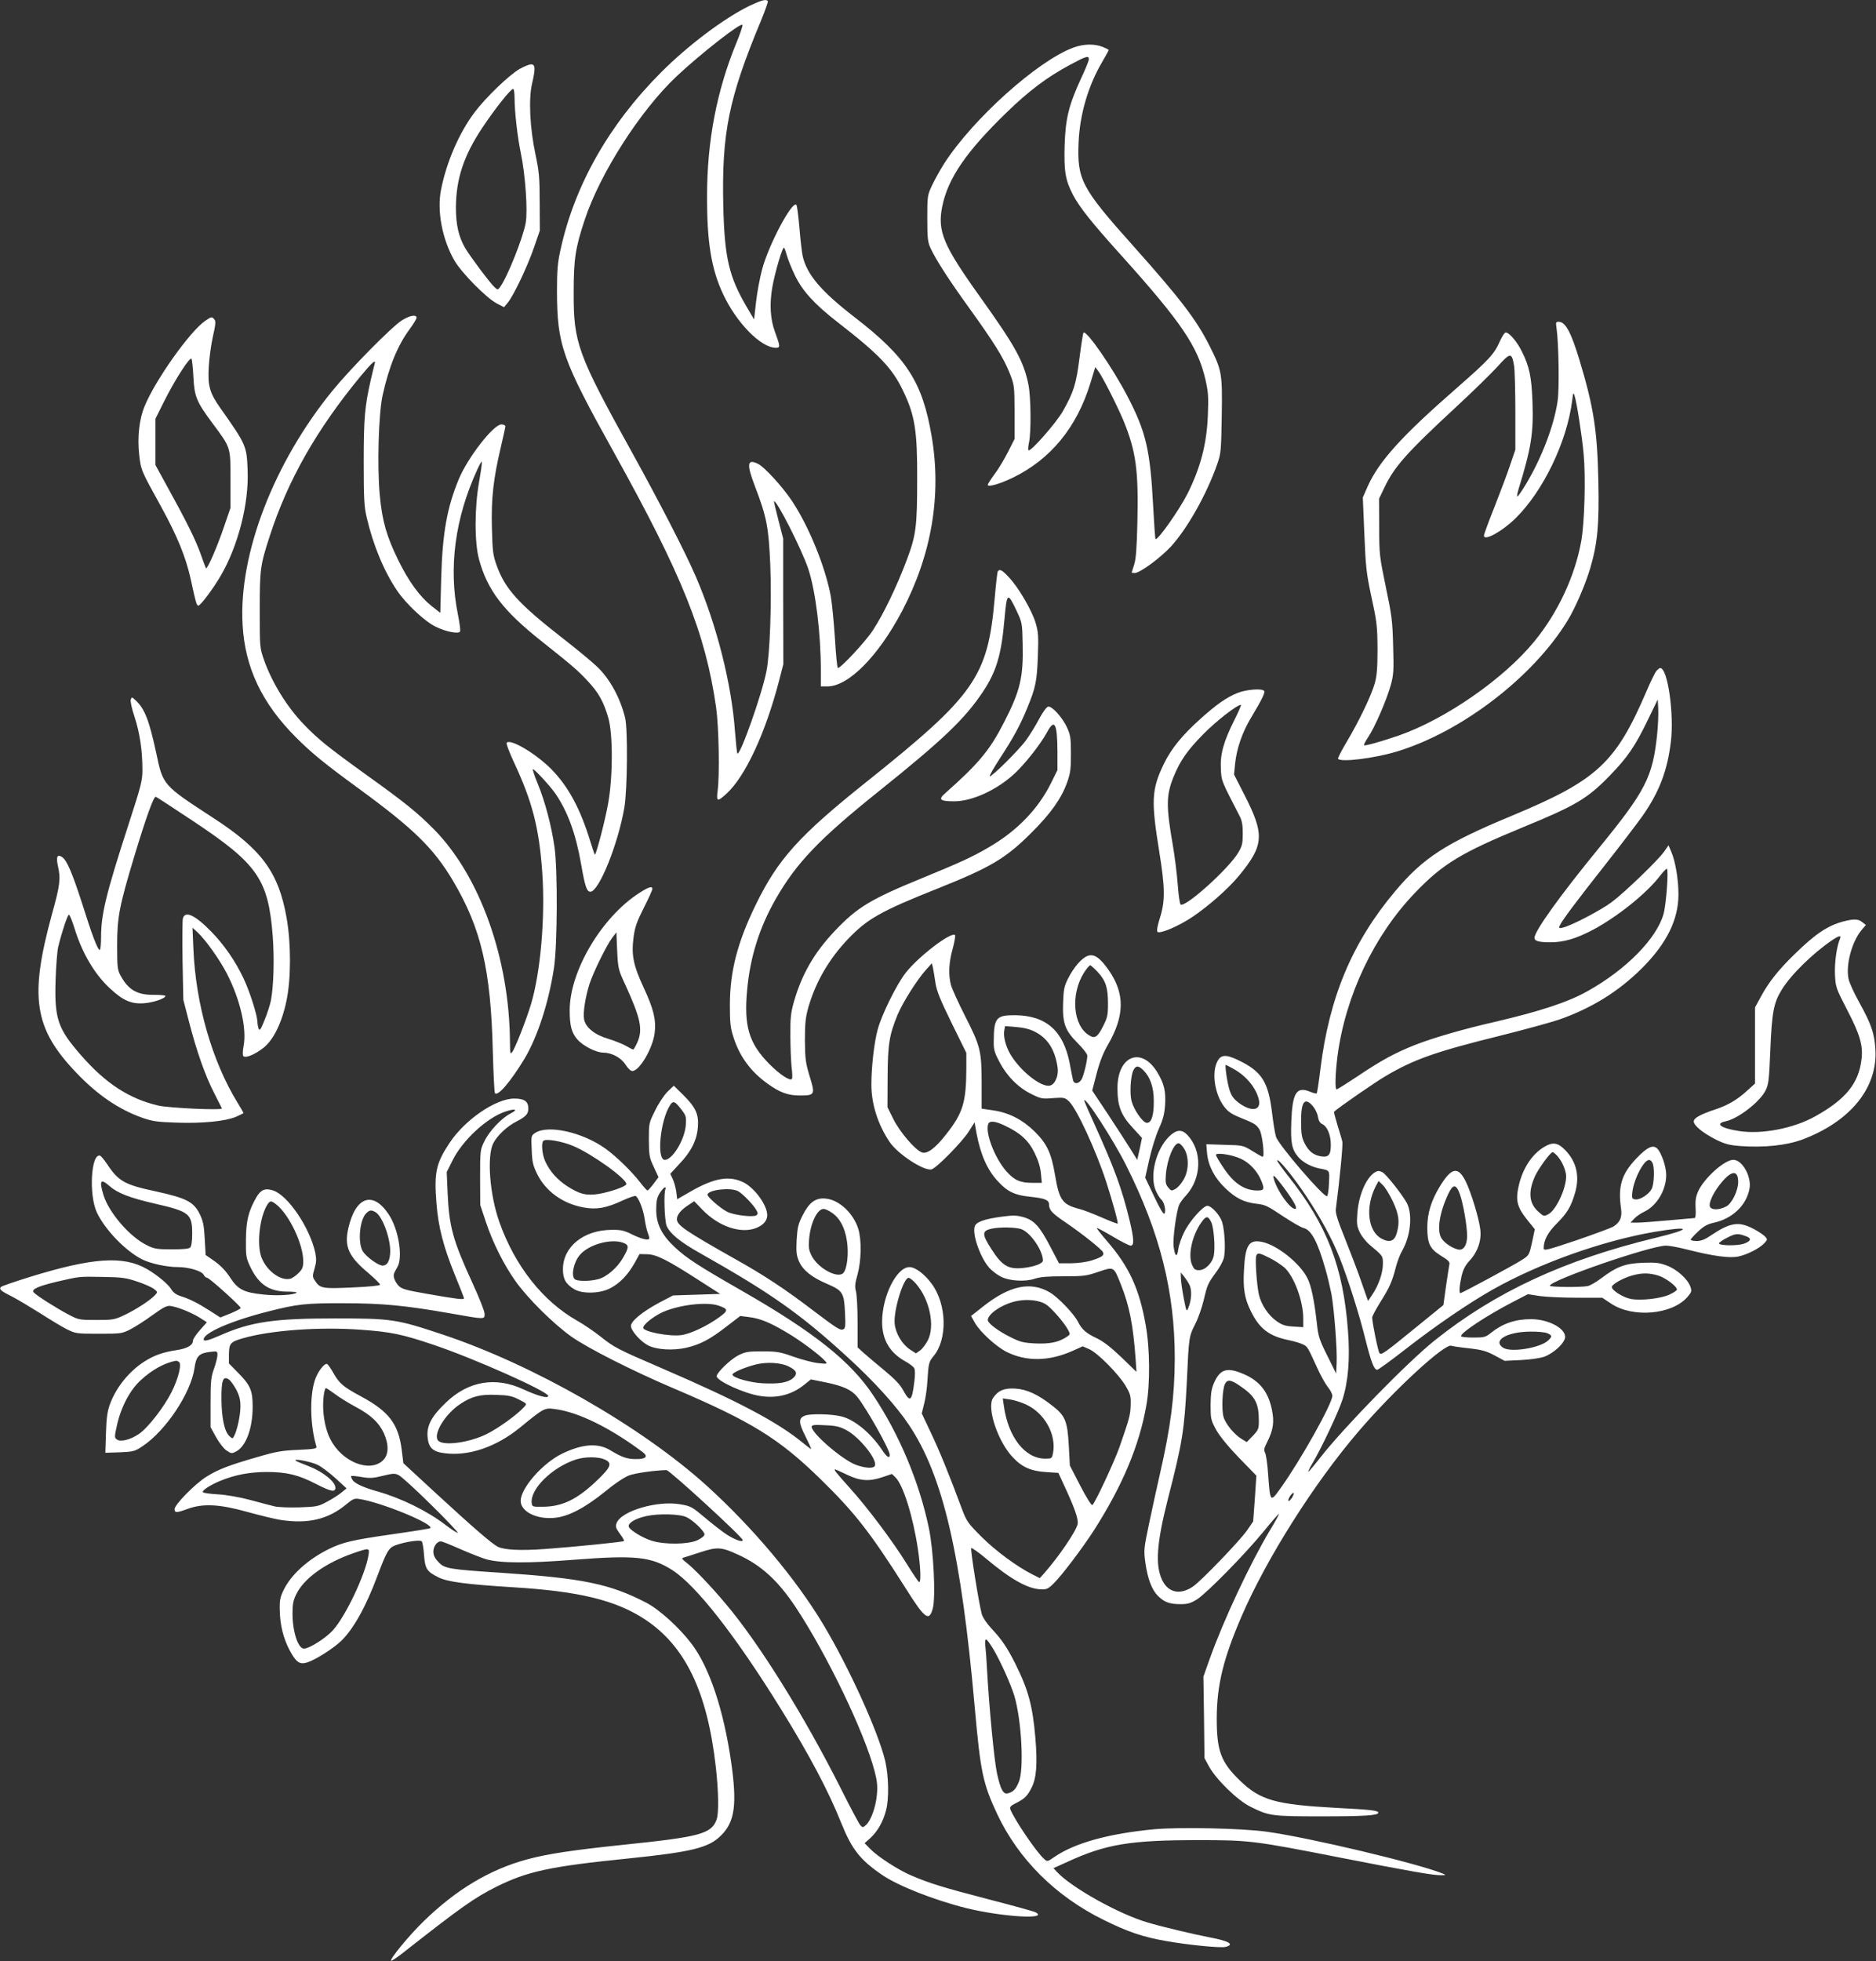 <?xml version="1.0" standalone="no"?>
<!DOCTYPE svg PUBLIC "-//W3C//DTD SVG 20010904//EN"
 "http://www.w3.org/TR/2001/REC-SVG-20010904/DTD/svg10.dtd">
<svg version="1.0" xmlns="http://www.w3.org/2000/svg"
 width="1225pt" height="1280pt" viewBox="0 0 1225 1280"
 preserveAspectRatio="xMidYMid meet">
<rect x="0" y="0" width="1225" height="1280" fill="#333333" stroke="none"/>
<g transform="translate(0,1280) scale(0.1,-0.1)"
fill="#ffffff" stroke="none">
<path d="M4894 12762 c-166 -81 -403 -259 -579 -436 -340 -341 -565 -739 -656
-1161 -18 -80 -22 -132 -22 -265 1 -353 33 -444 373 -1055 446 -803 596 -1177
666 -1661 18 -127 24 -443 10 -546 -9 -71 -2 -73 59 -17 122 112 253 394 342
735 l28 109 -1 410 0 410 -31 120 c-17 66 -30 121 -29 123 15 14 182 -315 224
-441 48 -145 82 -419 82 -664 l0 -103 43 0 c137 0 332 197 487 491 193 368
259 754 194 1139 -60 357 -164 518 -504 780 -219 169 -312 279 -339 400 -5 25
-15 108 -21 185 -7 77 -15 144 -20 148 -27 29 -182 -262 -224 -423 -14 -52
-32 -147 -39 -210 l-13 -115 -47 80 c-117 199 -146 322 -154 660 -11 477 35
703 246 1210 27 65 47 123 45 127 -10 16 -41 7 -120 -30z m-88 -248 c-126
-309 -189 -635 -189 -994 -1 -300 28 -476 104 -638 87 -188 248 -352 345 -352
30 0 30 7 -6 105 -30 82 -36 180 -17 290 19 105 68 269 77 258 4 -5 12 -28 19
-53 7 -25 30 -82 52 -128 49 -101 126 -186 276 -303 276 -214 361 -303 432
-454 75 -156 91 -259 90 -565 0 -319 -7 -372 -68 -535 -65 -172 -152 -354
-222 -460 -47 -72 -208 -245 -228 -245 -4 0 -13 87 -19 193 -7 105 -19 229
-27 275 -35 190 -142 455 -254 623 -62 93 -179 221 -222 242 -70 34 -75 -1
-20 -145 79 -207 90 -267 101 -520 9 -239 -2 -572 -25 -688 -29 -150 -173
-556 -190 -538 -3 3 -10 70 -16 148 -22 307 -120 694 -256 1008 -68 158 -239
489 -416 809 -356 642 -382 715 -381 1043 0 219 11 292 72 475 100 303 362
712 598 935 157 148 427 359 432 337 2 -8 -17 -63 -42 -123z"/>
<path d="M7011 12490 c-232 -84 -657 -464 -846 -758 -26 -41 -61 -104 -78
-140 -31 -66 -32 -70 -32 -217 0 -132 3 -155 22 -196 35 -75 117 -203 250
-387 162 -225 225 -325 265 -425 32 -81 32 -83 33 -257 l0 -175 -43 -85 c-24
-47 -63 -113 -88 -145 -24 -33 -44 -64 -44 -69 0 -17 76 4 165 47 246 120 416
327 505 616 l32 105 19 -25 c28 -37 123 -224 165 -324 82 -200 99 -324 91
-664 -4 -167 -9 -239 -21 -276 -9 -27 -16 -51 -16 -52 0 -2 8 -3 19 -3 34 0
165 96 237 173 107 117 233 340 302 537 25 71 26 86 30 319 4 274 1 293 -79
452 -85 170 -190 308 -501 656 -337 377 -365 431 -355 673 8 183 62 368 152
522 25 43 45 79 45 81 0 3 -18 12 -40 21 -53 21 -123 20 -189 -4z m99 -77 c0
-9 -22 -64 -50 -123 -80 -174 -102 -260 -108 -434 -5 -173 4 -230 54 -327 44
-83 121 -180 314 -394 393 -437 501 -595 551 -811 19 -83 21 -113 16 -237 -7
-184 -48 -339 -132 -508 -55 -108 -197 -310 -210 -297 -2 2 -9 98 -15 213 -19
367 -47 486 -166 715 -98 189 -270 437 -289 419 -3 -4 -15 -78 -26 -165 -22
-173 -38 -223 -110 -350 -44 -76 -210 -265 -223 -253 -4 4 -2 26 3 50 15 65
13 303 -4 381 -31 151 -86 249 -310 563 -248 346 -285 436 -252 599 38 184
157 357 419 611 147 143 266 232 415 312 106 57 123 62 123 36z"/>
<path d="M3393 12350 c-69 -40 -220 -185 -294 -283 -101 -134 -184 -326 -219
-505 -28 -138 8 -325 87 -462 47 -81 210 -246 276 -280 l48 -25 25 30 c38 46
129 237 171 360 l38 110 -1 185 c0 163 -4 201 -28 315 -36 169 -45 360 -22
458 23 98 22 127 -6 127 -13 0 -46 -14 -75 -30z m-33 -189 c0 -90 19 -255 41
-361 29 -137 46 -374 32 -453 -17 -98 -120 -356 -168 -421 -14 -19 -15 -19
-36 0 -28 25 -156 196 -191 254 -43 74 -61 153 -61 265 1 188 51 339 173 522
82 123 185 253 201 253 5 0 9 -27 9 -59z"/>
<path d="M2624 10709 c-64 -40 -335 -314 -453 -459 -383 -469 -613 -1066 -587
-1526 15 -281 127 -515 349 -737 102 -102 185 -170 407 -332 363 -265 491
-391 617 -602 185 -312 248 -580 261 -1115 4 -146 10 -269 14 -273 20 -21 101
74 193 225 84 141 157 362 192 590 23 147 25 643 4 790 -19 136 -62 300 -109
413 -22 53 -36 97 -32 97 11 0 113 -111 147 -160 81 -119 133 -262 168 -462
25 -145 37 -178 60 -178 56 0 181 311 222 549 20 120 23 509 5 586 -32 129
-97 250 -180 331 -31 30 -133 115 -226 187 -290 226 -378 323 -433 477 -24 67
-27 92 -31 245 -5 193 10 322 58 525 16 69 30 131 30 138 0 6 -12 12 -26 12
-51 0 -219 -215 -278 -357 -77 -185 -107 -354 -115 -646 l-6 -227 -56 44 c-77
61 -150 160 -219 301 -75 153 -105 256 -120 423 -18 190 -8 528 18 650 42 190
99 329 178 435 24 33 44 65 44 73 0 23 -43 16 -96 -17z m-178 -286 c-3 -10
-14 -56 -25 -103 -39 -172 -46 -248 -46 -535 0 -238 3 -292 19 -360 42 -182
113 -353 199 -480 60 -88 180 -200 251 -235 67 -33 149 -49 160 -32 4 6 -3 57
-14 112 -62 304 -19 628 126 944 14 32 28 55 30 53 3 -3 -5 -60 -17 -128 -31
-172 -31 -401 -1 -510 55 -201 157 -335 407 -533 205 -163 235 -189 299 -257
75 -79 108 -139 139 -247 30 -110 29 -385 -2 -556 -18 -103 -75 -323 -86 -334
-2 -2 -15 36 -30 85 -66 216 -144 360 -256 474 -101 101 -264 198 -290 172 -5
-5 14 -57 47 -128 121 -259 165 -432 185 -722 20 -289 -11 -649 -74 -858 -31
-103 -103 -286 -122 -311 -13 -17 -14 -11 -15 61 -3 548 -196 1089 -499 1395
-108 108 -185 171 -442 355 -247 178 -313 231 -405 327 -111 115 -208 273
-261 423 -27 79 -27 82 -27 325 0 265 3 289 65 480 118 365 306 696 593 1044
77 93 103 115 92 79z"/>
<path d="M1340 10706 c-99 -67 -328 -390 -396 -558 -35 -83 -48 -204 -35 -316
11 -100 12 -102 142 -337 107 -195 162 -329 195 -478 33 -154 38 -168 49 -170
13 -1 96 109 146 195 114 195 185 472 176 688 -6 160 -9 167 -177 405 -71 100
-84 146 -77 269 3 56 15 145 27 199 18 78 20 101 10 112 -16 20 -19 19 -60 -9z
m-77 -366 c6 -128 20 -162 125 -303 120 -162 117 -152 117 -367 l0 -185 -43
-125 c-41 -122 -108 -277 -117 -269 -2 3 -18 45 -35 94 -33 92 -90 208 -221
445 l-74 135 0 151 0 151 57 114 c71 142 169 294 179 277 3 -7 9 -60 12 -118z"/>
<path d="M10164 10658 c14 -94 19 -395 7 -475 -23 -161 -105 -374 -208 -545
-26 -43 -50 -78 -55 -78 -4 0 0 21 8 48 82 265 98 364 91 566 -6 165 -20 233
-69 331 -31 64 -83 125 -106 125 -7 0 -24 -26 -38 -57 -38 -86 -69 -119 -288
-311 -355 -310 -502 -473 -576 -638 l-31 -71 10 -239 c9 -218 13 -254 47 -414
35 -160 38 -188 39 -335 0 -124 -4 -175 -18 -225 -21 -76 -101 -244 -185 -385
-33 -55 -57 -103 -55 -107 14 -25 234 2 381 46 426 128 896 489 1120 859 50
82 118 241 147 342 47 162 58 281 52 565 -7 330 -30 481 -123 789 -56 185 -92
251 -137 251 -17 0 -19 -5 -13 -42z m-277 -247 c4 -25 8 -158 8 -296 l0 -250
-34 -100 c-18 -55 -65 -178 -102 -273 -38 -95 -69 -179 -69 -188 0 -38 118 27
205 112 181 177 337 500 371 769 6 50 8 56 15 35 15 -46 49 -263 60 -384 14
-150 6 -450 -16 -569 -41 -228 -152 -465 -305 -652 -199 -244 -579 -508 -885
-615 -113 -39 -222 -70 -228 -64 -3 3 10 27 27 53 43 63 121 244 147 338 19
68 21 96 16 257 -4 164 -9 200 -48 386 -41 197 -43 212 -43 390 l-1 185 33 69
c67 141 143 227 479 538 105 97 224 214 264 258 82 91 91 91 106 1z"/>
<path d="M6515 9070 c-3 -5 -12 -85 -20 -177 -45 -511 -128 -630 -837 -1196
-440 -351 -578 -504 -723 -802 -120 -246 -169 -436 -169 -655 0 -111 3 -147
22 -205 40 -129 114 -230 227 -310 78 -56 131 -75 209 -75 97 0 100 6 63 125
-27 90 -30 114 -31 235 0 111 4 149 22 214 48 167 135 317 261 449 125 130
212 180 584 328 348 139 445 197 612 364 126 125 196 224 233 328 22 61 25 89
25 187 0 103 -3 122 -25 171 -30 66 -99 142 -124 137 -10 -2 -36 -37 -59 -81
-23 -44 -61 -105 -85 -138 -47 -65 -228 -244 -237 -235 -3 3 26 54 64 113 89
136 132 214 179 328 57 138 65 178 71 341 5 135 3 159 -15 220 -26 84 -111
229 -173 295 -45 49 -62 58 -74 39z m121 -252 c39 -82 39 -84 42 -222 5 -214
-16 -305 -120 -507 -95 -186 -165 -270 -388 -468 -45 -39 -31 -51 60 -51 119
0 281 75 396 182 71 67 167 189 210 267 50 94 68 62 69 -125 l0 -120 -42 -85
c-83 -167 -218 -308 -398 -414 -109 -65 -192 -103 -441 -205 -340 -139 -427
-192 -572 -345 -134 -141 -215 -281 -267 -460 -21 -75 -25 -106 -24 -224 0
-75 4 -167 8 -206 5 -38 6 -73 2 -77 -13 -15 -79 29 -146 96 -135 136 -169
249 -146 488 20 214 80 404 186 590 136 237 284 392 675 705 418 335 560 471
677 646 90 135 122 244 142 476 16 174 20 178 77 59z"/>
<path d="M10817 8422 c-9 -9 -38 -69 -65 -132 -202 -471 -322 -582 -882 -815
-431 -179 -576 -273 -760 -492 -280 -333 -430 -690 -488 -1161 -10 -83 -21
-155 -24 -158 -3 -3 -23 2 -44 11 -88 36 -115 -7 -122 -196 -5 -138 3 -180 45
-230 29 -34 82 -63 133 -74 76 -15 72 -9 68 -95 -1 -43 -7 -82 -12 -87 -16
-15 -317 333 -334 388 -6 19 -18 90 -26 159 -25 203 -68 268 -223 342 -80 38
-112 35 -135 -12 -37 -73 -15 -213 45 -292 26 -34 48 -49 107 -73 94 -38 103
-44 124 -77 18 -27 36 -178 21 -178 -4 0 -34 17 -68 38 -60 37 -62 37 -180 40
l-120 4 5 -60 c8 -82 49 -160 119 -227 67 -64 120 -91 199 -101 66 -8 69 -10
190 -90 52 -34 108 -66 123 -69 50 -13 91 -90 141 -265 14 -47 31 -121 40
-165 18 -101 39 -369 34 -455 l-3 -65 -58 117 c-52 104 -59 127 -68 210 -17
151 -36 244 -61 294 -48 99 -202 221 -300 239 -83 16 -107 -22 -115 -184 -7
-121 4 -186 44 -267 56 -115 119 -164 245 -190 39 -8 82 -21 97 -29 29 -14 29
-15 91 -150 22 -49 54 -107 70 -127 17 -20 30 -46 30 -58 0 -51 -208 -422
-338 -603 -67 -94 -68 -93 -81 87 -4 67 -14 132 -20 144 -10 18 -7 30 14 71
40 80 47 131 30 212 -25 122 -87 195 -204 239 -92 36 -135 20 -172 -62 -19
-43 -23 -71 -24 -148 0 -90 2 -98 35 -160 23 -41 75 -106 149 -183 l115 -118
-10 -150 -11 -149 -39 -57 c-47 -68 -297 -328 -353 -367 -84 -58 -162 -42
-202 41 -47 97 -36 244 38 533 94 365 107 446 123 765 13 289 14 293 54 372
20 38 44 108 56 157 23 99 28 111 80 181 21 28 43 67 50 89 14 44 9 179 -10
241 -14 44 -69 105 -96 105 -28 0 -117 -100 -152 -173 -18 -35 -35 -86 -38
-111 -8 -58 -22 -48 -31 22 -5 50 18 223 37 269 5 12 25 40 45 61 103 114 106
292 8 395 -37 38 -71 35 -117 -9 -89 -86 -132 -262 -87 -359 10 -22 25 -46 34
-54 20 -16 33 -79 20 -92 -6 -6 -30 34 -67 113 l-58 122 27 120 c15 67 43 157
63 201 28 62 36 97 40 155 5 89 -6 136 -50 210 -104 173 -263 110 -261 -105 0
-113 23 -173 97 -253 l63 -69 -15 -72 -16 -71 -45 72 c-25 40 -91 142 -147
227 l-102 153 29 112 c20 76 43 135 73 186 110 190 112 333 8 485 -60 86 -99
113 -143 95 -38 -16 -88 -74 -125 -147 -25 -50 -29 -72 -32 -155 -5 -136 12
-183 95 -266 34 -34 63 -71 63 -82 0 -33 -22 -124 -36 -152 -18 -34 -52 -37
-58 -5 -3 12 -12 60 -21 107 -41 212 -154 312 -356 314 -124 1 -139 -17 -140
-168 -1 -56 4 -74 38 -138 48 -92 123 -167 207 -208 62 -31 71 -33 142 -27 72
5 77 4 104 -21 50 -46 177 -321 244 -527 43 -134 79 -265 74 -271 -3 -2 -49
16 -104 40 -55 24 -120 49 -144 55 -113 29 -133 57 -161 223 -24 143 -53 204
-133 283 -80 78 -168 123 -270 138 l-76 11 0 166 c0 210 -8 243 -109 440 -43
85 -84 175 -91 200 -18 67 -15 146 11 238 12 45 19 85 15 89 -24 24 -239 -140
-321 -245 -59 -74 -159 -277 -184 -372 -23 -85 -41 -244 -41 -359 0 -129 44
-264 121 -377 54 -78 224 -189 272 -176 32 8 199 178 243 247 l38 60 12 -69
c27 -143 71 -243 142 -318 62 -67 110 -89 210 -99 95 -10 122 -21 122 -50 0
-37 20 -58 109 -118 107 -73 237 -176 244 -195 8 -20 -8 -31 -73 -52 -34 -11
-86 -18 -135 -19 l-80 0 -57 109 c-69 132 -105 172 -175 192 -43 12 -66 13
-135 4 -122 -16 -177 -36 -184 -67 -15 -57 42 -211 99 -271 18 -19 50 -43 72
-54 55 -29 159 -35 221 -14 35 12 85 16 189 16 130 0 148 2 227 29 103 35 100
36 147 -82 56 -140 80 -264 96 -481 l6 -90 -99 96 c-68 65 -119 104 -159 123
-71 33 -99 58 -125 110 -26 51 -131 160 -183 190 -126 74 -264 44 -438 -94
l-76 -60 25 -45 c33 -58 137 -154 206 -189 130 -65 279 -63 436 8 l62 28 43
-19 c55 -24 192 -163 237 -239 31 -53 35 -66 33 -125 -1 -63 -8 -88 -73 -275
-35 -99 -161 -368 -177 -378 -6 -4 -40 51 -79 126 l-68 132 -7 132 c-9 159
-23 193 -107 258 -94 74 -166 107 -241 112 -73 5 -115 -13 -147 -62 -42 -64
33 -287 131 -388 60 -64 120 -89 218 -95 l78 -5 35 -76 c71 -152 96 -223 91
-257 -7 -43 -121 -211 -215 -318 l-32 -36 -48 24 c-103 52 -241 154 -333 246
-90 90 -97 100 -129 185 -78 211 -146 378 -202 495 l-59 125 16 65 c9 35 19
103 21 150 7 113 10 123 40 159 92 110 87 338 -12 472 -46 63 -107 109 -145
109 -84 0 -178 -188 -179 -356 0 -116 48 -200 146 -256 30 -16 59 -38 64 -48
6 -12 6 -45 0 -92 -16 -126 -27 -134 -73 -51 -19 36 -55 73 -120 127 -50 41
-111 93 -134 113 l-43 39 0 164 c0 91 -5 182 -11 203 -8 30 -6 51 11 110 24
89 27 221 5 295 -31 102 -125 191 -212 199 -67 7 -108 -23 -152 -109 -29 -58
-34 -79 -39 -160 -4 -80 -1 -101 15 -140 27 -60 84 -105 185 -148 102 -44 110
-58 116 -192 4 -81 2 -99 -11 -104 -21 -8 -36 1 -199 124 -178 136 -319 229
-496 328 -340 192 -392 227 -392 268 1 27 25 58 74 90 l39 26 57 -59 c104
-106 246 -154 345 -117 50 20 75 48 75 86 -1 64 -80 174 -153 212 -94 47 -192
31 -350 -60 l-85 -49 -6 49 c-4 27 -14 64 -23 83 l-16 34 60 65 c77 81 114
155 120 240 7 83 -14 129 -97 211 l-60 59 -41 -39 c-22 -22 -59 -77 -81 -123
-41 -82 -41 -83 -41 -192 1 -101 3 -115 32 -176 l31 -67 -32 -43 c-18 -24 -36
-44 -40 -44 -4 0 -27 26 -51 57 -53 68 -151 164 -223 216 -149 107 -375 158
-459 103 -27 -18 -27 -19 -23 -111 3 -79 8 -101 36 -158 56 -113 167 -193 304
-218 83 -15 148 -4 254 46 42 19 80 32 85 29 20 -12 49 -87 58 -146 5 -35 14
-76 20 -91 6 -16 11 -33 11 -38 0 -18 -46 -8 -110 23 -56 28 -75 32 -140 31
-179 -2 -313 -110 -314 -255 -1 -65 19 -100 75 -133 53 -31 168 -28 234 7 63
33 114 86 158 163 l33 60 51 -1 c60 -2 129 -36 337 -170 l139 -89 -154 -5
-154 -5 -90 -47 c-108 -58 -185 -120 -185 -152 0 -31 63 -102 112 -127 56 -29
165 -35 251 -15 90 21 154 55 261 138 l90 69 55 -7 c74 -9 136 -34 247 -100
90 -52 224 -153 254 -189 14 -17 12 -18 -45 -12 -33 3 -105 22 -160 41 -90 32
-111 36 -207 36 -95 0 -111 -3 -157 -26 -52 -27 -141 -113 -141 -136 0 -31
179 -113 283 -129 110 -18 209 8 291 75 l41 33 95 -19 c117 -24 171 -49 209
-96 64 -82 211 -344 211 -377 0 -27 -19 -16 -51 33 -75 111 -181 198 -267 218
-66 16 -200 18 -235 5 -44 -17 -43 -46 2 -134 22 -45 39 -82 38 -84 -2 -1 -25
16 -53 39 -165 136 -421 272 -932 492 -281 121 -302 132 -392 204 -41 32 -108
78 -149 101 -226 127 -409 359 -510 645 -63 177 -82 426 -41 512 25 51 92 114
152 144 62 32 78 49 78 85 0 47 -26 65 -92 65 -120 0 -322 -138 -422 -289 -88
-132 -102 -193 -86 -392 12 -156 44 -281 120 -469 33 -80 60 -149 60 -154 0
-10 -46 -5 -250 31 -132 23 -158 31 -178 52 -12 13 -25 35 -28 48 -6 23 -5 28
21 73 38 65 7 251 -58 346 -102 153 -215 114 -262 -91 -28 -121 0 -185 132
-295 42 -36 76 -70 75 -75 -1 -6 -78 -14 -182 -18 -197 -9 -210 -7 -245 47
-15 22 -15 29 -1 76 12 41 13 62 5 103 -35 163 -178 375 -275 407 -51 17 -80
6 -109 -43 -52 -90 -68 -154 -69 -277 -1 -106 1 -120 27 -175 55 -117 124
-164 241 -165 38 0 66 -3 63 -7 -16 -15 -128 -22 -217 -12 -128 13 -167 33
-218 112 -27 42 -61 77 -100 105 l-59 41 -6 107 c-5 90 -11 116 -34 163 -39
77 -88 102 -285 145 -206 44 -245 66 -321 182 -18 26 -37 49 -43 51 -59 19
-75 -253 -22 -369 52 -112 187 -253 297 -308 54 -27 159 -50 232 -50 72 0 156
-25 169 -50 6 -11 16 -20 23 -20 14 0 218 -184 219 -197 0 -4 -30 -20 -66 -35
l-67 -27 -67 43 c-80 51 -131 77 -191 96 -31 10 -50 24 -63 46 -19 32 -92 93
-158 131 -153 89 -356 75 -764 -51 -99 -31 -184 -60 -189 -65 -15 -15 -2 -27
73 -64 38 -20 120 -69 182 -108 62 -40 140 -87 173 -104 59 -29 63 -30 210
-30 144 0 152 1 205 28 30 15 96 57 145 93 74 53 95 64 120 60 47 -7 136 -43
189 -76 l47 -30 -45 -51 c-25 -28 -46 -59 -46 -69 0 -30 -36 -51 -107 -62 -88
-13 -146 -34 -208 -73 -102 -65 -186 -169 -227 -280 -17 -47 -23 -89 -26 -189
l-4 -128 94 3 c89 4 98 6 149 40 152 101 316 348 339 509 11 78 29 97 98 106
51 6 52 6 52 -20 0 -14 -10 -54 -22 -88 -20 -55 -23 -82 -23 -223 l0 -160 36
-65 c20 -36 50 -75 68 -87 31 -21 35 -21 62 -7 65 33 109 151 109 293 0 105
-15 140 -93 219 l-62 63 0 60 c1 71 10 81 90 104 182 53 504 76 773 56 194
-14 268 -29 472 -98 263 -88 750 -305 750 -334 0 -19 -68 0 -160 42 -183 86
-362 56 -509 -86 -93 -89 -125 -149 -119 -223 6 -71 34 -98 113 -107 157 -20
335 41 490 167 155 127 161 130 224 122 152 -18 363 -121 577 -281 40 -30 21
-48 -49 -46 -53 0 -90 14 -161 57 -81 50 -184 42 -316 -22 -127 -62 -270 -225
-270 -308 0 -69 102 -121 218 -111 90 7 200 64 332 171 63 52 126 94 157 106
40 15 164 33 245 35 20 0 498 -438 498 -457 0 -16 -49 1 -104 36 -28 18 -91
67 -141 109 -84 71 -94 77 -159 88 -152 28 -392 -43 -420 -123 -8 -22 -4 -33
22 -69 18 -23 30 -45 27 -47 -6 -6 -321 -38 -515 -52 -162 -12 -268 -6 -310
15 -40 21 -160 125 -396 342 l-220 203 -11 89 c-21 167 -85 250 -264 346 -117
63 -143 85 -181 152 -16 29 -35 56 -41 60 -17 10 -65 -52 -82 -109 -34 -107
-29 -295 11 -429 4 -14 -11 -17 -118 -22 -104 -4 -145 -11 -264 -46 -188 -54
-259 -81 -337 -130 -76 -48 -207 -182 -207 -211 0 -25 13 -25 86 2 100 36 207
31 389 -20 83 -23 179 -46 215 -52 181 -28 314 3 433 103 43 35 52 39 86 33
146 -23 487 -164 461 -190 -3 -3 -116 -21 -250 -40 -264 -38 -322 -52 -414
-97 -137 -68 -247 -168 -295 -269 -22 -46 -26 -67 -24 -132 2 -96 24 -183 65
-260 42 -78 65 -94 115 -78 54 17 170 91 222 141 79 77 160 221 235 422 61
162 74 185 120 202 63 22 158 37 170 25 5 -5 12 -45 15 -89 7 -92 18 -108 96
-147 60 -29 183 -45 490 -64 426 -26 666 -84 856 -209 264 -174 407 -471 463
-961 18 -157 21 -307 5 -347 -34 -92 -109 -112 -604 -163 -336 -35 -502 -60
-634 -96 -243 -66 -461 -196 -674 -403 -95 -92 -223 -248 -213 -258 3 -3 33
17 68 44 395 310 472 364 618 438 203 101 348 133 861 185 419 43 528 70 608
151 90 89 105 204 65 481 -49 338 -141 614 -257 768 -79 105 -210 224 -296
269 -239 124 -415 160 -951 196 -337 22 -368 27 -407 70 -24 25 -33 44 -33 68
0 34 24 67 49 67 7 0 65 -23 130 -52 64 -28 139 -57 166 -65 93 -26 272 -27
575 -3 399 31 502 20 639 -67 157 -100 414 -429 709 -905 186 -300 312 -537
396 -748 69 -171 123 -240 269 -339 105 -71 339 -163 548 -215 231 -57 542
-76 451 -27 -11 6 -149 44 -308 85 -303 79 -381 103 -503 155 -87 37 -221 124
-270 175 l-35 36 41 37 c45 43 80 104 99 178 20 75 17 225 -6 323 -46 191
-237 611 -405 891 -179 298 -461 633 -760 904 -427 386 -1133 790 -1725 987
-300 100 -333 105 -700 105 -401 0 -552 -22 -753 -111 -78 -34 -107 -41 -107
-26 0 43 182 122 420 182 192 49 248 55 495 54 253 0 404 -15 695 -66 232 -41
225 -41 224 -1 -1 18 -36 106 -77 195 -130 283 -154 371 -164 590 l-6 138 37
74 c65 133 225 281 346 321 66 22 86 14 33 -13 -58 -30 -138 -114 -170 -181
-27 -55 -28 -59 -28 -236 l1 -180 37 -111 c45 -135 117 -279 194 -387 78 -110
246 -277 363 -360 107 -76 404 -226 665 -337 510 -217 691 -328 964 -595 223
-218 324 -347 554 -710 127 -202 154 -221 178 -133 20 75 5 380 -26 527 -63
299 -193 610 -363 864 -148 223 -388 413 -857 682 -288 165 -359 211 -440 286
-85 80 -120 151 -120 244 0 56 5 78 23 108 13 20 28 37 33 37 6 0 8 -4 5 -9
-13 -20 -7 -208 7 -242 21 -50 88 -105 218 -178 461 -260 653 -395 958 -674
178 -162 323 -322 407 -448 222 -333 340 -839 429 -1843 38 -425 53 -495 146
-695 139 -295 380 -536 694 -691 162 -80 257 -112 411 -139 149 -26 352 -46
387 -38 61 16 22 39 -108 63 -103 20 -310 69 -400 96 -189 55 -498 228 -593
330 l-23 25 93 42 c250 115 410 141 855 141 330 0 363 -4 923 -114 455 -89
610 -116 659 -115 34 0 35 1 11 11 -159 65 -872 235 -1150 273 -160 22 -563
31 -731 16 -298 -28 -520 -89 -654 -181 -45 -31 -47 -32 -67 -13 -50 43 -199
264 -221 325 -5 14 4 23 36 39 58 29 75 46 103 101 32 63 39 153 25 323 -18
212 -46 316 -132 488 -53 105 -89 158 -155 228 -31 33 -56 71 -63 93 -19 70
-76 425 -69 432 4 3 47 -27 96 -68 159 -134 273 -198 356 -201 40 -2 50 2 86
38 51 49 187 229 262 345 187 292 297 554 343 815 26 142 24 373 -4 528 -42
237 -108 379 -251 545 -40 46 -70 85 -68 87 2 2 49 -23 103 -55 55 -33 108
-60 118 -60 24 0 22 43 -7 165 -50 206 -98 337 -226 620 -39 85 -70 158 -70
161 0 38 191 -257 273 -421 222 -442 318 -826 318 -1261 -1 -246 -26 -445 -98
-759 -19 -82 -50 -226 -70 -320 -34 -163 -35 -173 -24 -254 15 -107 43 -179
83 -218 42 -41 76 -53 147 -53 47 0 66 6 107 31 64 41 313 294 434 442 52 64
98 116 101 117 4 0 -22 -48 -58 -107 -130 -217 -304 -588 -393 -838 l-42 -118
4 -266 3 -266 30 -55 c47 -85 186 -221 270 -262 122 -61 140 -63 465 -63 282
0 370 6 370 24 0 14 -52 20 -270 31 -401 22 -499 49 -633 178 -125 121 -152
194 -152 407 1 217 43 389 162 665 163 378 474 869 762 1205 232 272 572 584
609 561 4 -2 55 -10 112 -16 88 -10 115 -18 170 -47 l65 -35 105 5 c62 3 125
12 154 22 63 23 136 92 136 129 0 58 -111 116 -223 116 -103 0 -184 -28 -261
-89 -36 -29 -44 -31 -117 -31 -44 0 -79 4 -79 9 0 24 167 134 340 224 l97 50
77 -12 c42 -6 151 -11 243 -11 l165 0 59 -39 c141 -94 396 -72 497 43 28 33
30 38 20 68 -18 50 -87 113 -154 138 -51 19 -73 21 -159 18 -116 -5 -170 -26
-269 -101 -33 -25 -73 -48 -89 -51 -44 -9 -247 -7 -247 2 0 35 658 262 759
262 20 0 81 -11 135 -25 174 -44 278 -58 337 -46 60 13 138 53 170 87 21 23
21 25 5 43 -9 10 -43 33 -75 50 -97 51 -152 43 -280 -43 -38 -26 -64 -36 -92
-36 -21 0 -39 4 -39 9 0 4 22 29 48 53 37 35 61 48 101 57 123 26 215 114 235
223 14 79 -47 188 -106 188 -58 0 -192 -121 -230 -207 -15 -35 -19 -61 -16
-109 2 -41 0 -64 -7 -64 -5 0 -82 -7 -170 -15 -88 -8 -180 -15 -204 -15 l-44
0 24 26 c13 14 43 35 67 46 81 39 142 141 142 239 0 56 -32 148 -60 174 -28
25 -65 7 -135 -66 -96 -101 -121 -181 -100 -326 8 -58 -5 -89 -49 -118 -12 -8
-120 -48 -239 -89 -199 -67 -217 -71 -217 -53 0 52 26 102 86 162 69 69 93
111 119 200 31 107 10 201 -63 277 -48 50 -81 56 -136 24 -84 -49 -146 -146
-171 -264 -19 -89 -7 -133 57 -213 l50 -62 -18 -85 c-19 -85 -19 -85 -69 -117
-53 -34 -389 -215 -399 -215 -10 0 -6 52 8 112 10 42 24 70 53 101 52 56 78
131 69 202 -8 73 -61 246 -96 316 -50 99 -93 89 -169 -36 -56 -92 -81 -175
-81 -266 0 -103 16 -138 83 -181 60 -37 66 -44 60 -67 -2 -9 -11 -71 -21 -137
l-17 -122 -171 -139 c-217 -177 -233 -188 -246 -175 -9 9 -47 195 -48 233 0 8
24 53 53 100 59 93 78 135 102 230 9 35 27 82 40 104 56 97 70 237 32 312 -29
54 -134 188 -160 202 -19 10 -30 10 -45 2 -59 -32 -111 -150 -119 -273 -5 -65
-2 -83 16 -121 12 -25 41 -62 64 -81 89 -75 87 -72 87 -125 0 -58 -27 -137
-68 -199 l-29 -43 -43 123 c-23 68 -72 195 -107 283 -49 122 -64 168 -60 195
27 210 47 419 42 439 -3 15 -18 63 -32 109 -14 46 -24 85 -22 86 33 30 266
191 334 231 187 111 330 161 746 264 157 39 332 87 389 106 213 75 387 182
541 335 162 162 239 317 239 483 0 97 -20 216 -47 278 l-18 42 -29 -42 c-39
-55 -254 -263 -342 -329 -69 -52 -264 -154 -318 -166 -24 -6 -28 -4 -22 11 11
29 106 156 297 398 100 127 210 271 246 322 108 155 160 292 183 478 23 181
-20 485 -69 485 -4 0 -15 -8 -24 -18z m4 -414 c-29 -279 -75 -369 -378 -740
-257 -314 -423 -545 -423 -589 0 -21 28 -29 105 -29 86 0 165 23 274 80 162
86 352 238 441 354 19 25 39 45 44 46 13 0 -3 -227 -21 -294 -44 -160 -243
-363 -493 -503 -130 -74 -315 -134 -615 -204 -195 -44 -408 -106 -520 -151
-128 -51 -220 -101 -374 -205 -68 -45 -128 -83 -133 -83 -12 0 -9 101 6 220
53 394 239 785 505 1062 182 190 301 262 706 429 346 142 421 187 566 336 117
121 164 189 248 362 l66 136 3 -60 c2 -33 -1 -108 -7 -167z m-4713 -1621 c8
-54 30 -109 106 -264 l96 -195 0 -102 c-1 -220 -22 -290 -130 -427 -72 -93
-127 -134 -161 -120 -44 16 -145 135 -186 218 l-38 77 1 196 c1 215 11 275 65
407 35 83 127 228 186 294 l38 42 7 -29 c3 -16 11 -60 16 -97z m1059 70 c53
-57 68 -103 68 -207 0 -75 -4 -92 -30 -144 -37 -74 -55 -87 -92 -64 -107 63
-124 269 -34 411 17 26 35 47 40 47 4 0 26 -20 48 -43z m-409 -391 c83 -42
130 -115 148 -232 8 -53 -16 -111 -49 -119 -57 -15 -196 96 -260 205 -30 52
-47 117 -39 156 l5 27 72 -6 c49 -4 88 -13 123 -31z m1298 -243 c83 -46 147
-125 164 -200 17 -73 -50 -82 -132 -20 -32 24 -47 45 -59 82 -15 44 -32 165
-25 165 2 0 25 -12 52 -27z m-590 -8 c45 -45 68 -111 68 -200 1 -96 -16 -148
-48 -143 -26 4 -82 85 -97 141 -13 49 -7 160 11 200 16 34 34 34 66 2z m-3017
-256 c31 -41 33 -47 29 -104 -8 -95 -87 -225 -137 -225 -55 0 -30 258 35 358
20 30 31 25 73 -29z m4125 20 c14 -17 29 -47 32 -68 4 -25 13 -40 27 -47 33
-14 57 -71 57 -135 0 -67 -14 -84 -65 -76 -48 8 -81 34 -107 87 -18 36 -22 62
-22 141 -1 130 24 162 78 98z m-2014 -125 c101 -47 155 -96 195 -177 25 -51
38 -93 42 -136 l6 -61 -62 0 c-80 0 -118 17 -170 76 -76 86 -139 252 -118 308
9 23 44 20 107 -10z m-2818 -133 c122 -51 348 -213 348 -249 0 -15 -100 -50
-178 -64 -83 -13 -125 -3 -208 50 -66 43 -114 97 -144 163 -20 44 -27 119 -12
133 14 16 120 -2 194 -33z m3992 -21 c31 -53 29 -142 -6 -200 -14 -25 -38 -52
-53 -60 -25 -14 -28 -13 -47 10 -17 21 -19 35 -15 85 8 101 54 209 85 203 9
-2 25 -19 36 -38z m2433 -42 c28 -31 50 -76 58 -118 13 -71 -59 -236 -115
-265 -28 -15 -31 -14 -64 16 -62 54 -69 130 -22 234 24 51 100 155 114 155 5
0 18 -10 29 -22z m-2064 -21 c56 -26 106 -79 132 -141 24 -57 20 -66 -24 -66
-84 0 -154 46 -221 147 -28 41 -50 79 -50 85 0 18 105 2 163 -25z m426 -243
c95 -142 171 -283 219 -404 54 -136 131 -379 167 -528 38 -151 57 -202 78
-202 7 0 91 61 187 136 198 154 415 302 570 389 304 171 715 317 1053 375 245
41 248 19 7 -39 -592 -143 -1044 -352 -1440 -668 -177 -141 -591 -565 -748
-765 -42 -54 -78 -96 -79 -94 -2 2 10 28 28 57 59 100 169 333 195 414 38 119
50 267 36 450 -31 416 -137 690 -387 1005 -41 52 -75 99 -75 105 1 23 107
-107 189 -231z m2261 217 c15 -29 12 -138 -5 -171 -18 -35 -77 -73 -107 -68
-20 3 -23 8 -20 38 4 51 29 121 62 174 32 49 53 58 70 27z m560 -125 c0 -57
-41 -141 -78 -160 -44 -23 -92 -25 -105 -4 -15 22 24 103 79 166 64 75 104 74
104 -2z m-2961 -45 c64 -88 87 -131 67 -131 -32 0 -115 116 -137 192 -7 25 -6
28 6 18 8 -7 37 -42 64 -79z m-7675 19 c53 -47 131 -77 294 -115 228 -52 247
-66 247 -197 0 -49 -5 -82 -13 -90 -9 -9 -46 -12 -121 -12 -96 0 -115 3 -162
27 -113 55 -249 214 -284 329 -28 94 -18 108 39 58z m8381 -101 c40 -85 46
-134 26 -206 -15 -54 -47 -66 -100 -37 -90 48 -107 208 -37 343 l18 33 28 -27
c15 -14 44 -62 65 -106z m437 49 c22 -60 48 -208 48 -275 0 -63 -26 -99 -63
-87 -39 11 -79 38 -101 67 -36 48 -19 167 41 295 31 65 51 65 75 0z m-4713 18
c30 -16 102 -90 121 -126 10 -18 9 -24 -1 -32 -22 -14 -149 1 -192 24 -42 21
-127 95 -127 110 0 32 148 50 199 24z m-3015 -87 c84 -66 176 -259 176 -369 0
-41 -5 -53 -31 -79 -17 -17 -41 -34 -54 -37 -65 -16 -160 57 -190 146 -29 88
-8 260 41 338 18 27 24 27 58 1z m3628 -54 c52 -35 85 -97 98 -183 13 -79 2
-181 -22 -209 -34 -41 -162 26 -206 107 -20 39 -23 54 -19 110 9 108 53 200
96 200 9 0 33 -11 53 -25z m-2982 5 c49 -26 107 -191 97 -277 -5 -49 -21 -73
-49 -73 -28 0 -106 57 -129 93 -34 57 -21 205 22 248 22 22 32 23 59 9z m5459
-66 c17 -33 27 -165 17 -218 -9 -49 -56 -96 -96 -96 -26 0 -33 5 -47 37 -26
63 1 187 59 271 33 48 46 49 67 6z m-1236 -48 c60 -25 137 -140 137 -203 0
-20 -57 -41 -132 -49 -94 -9 -134 14 -204 123 -62 96 -63 119 -3 133 56 13
167 11 202 -4z m4732 -46 c35 -13 27 -32 -20 -48 -44 -14 -160 -12 -160 3 0 6
25 23 55 38 55 28 69 28 125 7z m-7336 -41 c39 -14 39 -30 1 -95 -38 -68 -109
-129 -165 -143 -58 -15 -138 -14 -153 1 -24 24 -6 110 34 157 57 68 201 109
283 80z m4221 -99 c32 -16 75 -44 95 -61 64 -56 125 -219 125 -334 l0 -57 -65
4 c-51 3 -73 10 -107 34 -56 38 -103 110 -118 176 -14 65 -25 230 -17 252 9
22 19 20 87 -14z m-524 -174 c18 -33 15 -101 -6 -151 -12 -29 -13 -27 -31 65
-10 52 -18 111 -18 130 l-1 35 21 -25 c11 -14 27 -38 35 -54z m3062 59 c48
-15 122 -70 122 -92 0 -5 -22 -20 -48 -32 -55 -26 -184 -41 -252 -29 -50 9
-125 56 -125 78 0 18 75 60 135 76 62 17 107 17 168 -1z m-9930 -40 c46 -15
94 -37 108 -48 24 -19 24 -20 7 -39 -28 -32 -128 -97 -201 -131 -63 -30 -74
-32 -182 -32 -111 0 -117 1 -180 34 -79 41 -214 127 -230 146 -17 20 27 40
152 70 148 34 139 34 298 31 129 -2 154 -6 228 -31z m5082 -12 c91 -103 127
-278 78 -372 -13 -25 -35 -54 -50 -65 l-27 -19 -40 26 c-51 34 -93 105 -99
168 -8 86 57 299 91 299 8 0 30 -17 47 -37z m848 -135 c36 -22 123 -122 147
-169 15 -28 15 -29 -17 -49 -52 -32 -107 -42 -200 -38 -75 4 -96 9 -160 41
-79 39 -148 91 -148 111 0 43 104 110 197 126 66 12 141 3 181 -22z m-2137 -9
c65 -22 66 -32 7 -75 -81 -59 -192 -111 -251 -118 -81 -10 -247 23 -247 48 0
22 69 76 129 103 107 47 284 68 362 42z m5414 -181 c31 -14 31 -21 4 -47 -53
-49 -244 -80 -294 -47 -71 47 25 104 177 105 48 1 99 -4 113 -11z m-8937 -186
c20 -13 -2 -107 -48 -198 -50 -99 -153 -232 -213 -273 -56 -38 -119 -54 -144
-36 -16 12 -16 17 0 90 26 119 84 231 155 296 74 69 158 115 232 128 3 0 11
-3 18 -7z m3981 -30 c54 -26 62 -48 29 -77 -34 -29 -94 -39 -201 -33 -82 5
-188 35 -194 55 -5 13 76 48 154 68 70 17 162 12 212 -13z m-3606 -152 c20
-39 27 -67 27 -109 0 -57 -21 -155 -41 -193 -10 -19 -11 -19 -30 -2 -33 29
-52 118 -53 240 -1 126 10 156 48 131 12 -8 33 -38 49 -67z m6552 26 c101 -68
125 -112 125 -230 0 -51 -3 -59 -39 -97 l-40 -41 -31 19 c-49 28 -109 101
-121 147 -13 49 -7 182 10 214 16 30 38 28 96 -12z m-5907 -55 c29 -22 89 -59
134 -83 98 -52 152 -102 184 -171 34 -75 33 -140 -4 -177 -86 -85 -270 -12
-345 137 -29 55 -47 142 -47 219 0 58 9 114 19 114 4 0 30 -18 59 -39z m1200
-35 c53 -27 54 -27 35 -48 -43 -49 -169 -140 -246 -178 -110 -54 -269 -77
-312 -46 -45 33 36 174 141 243 75 50 131 64 239 59 74 -2 100 -8 143 -30z
m3308 -31 c124 -55 203 -196 180 -319 -7 -35 -8 -36 -52 -36 -131 0 -241 141
-269 344 l-7 49 49 -7 c26 -4 71 -18 99 -31z m-1167 -170 c85 -47 200 -190
184 -231 -7 -20 -63 -17 -125 6 -88 33 -288 205 -288 248 0 12 16 14 88 10 73
-3 96 -9 141 -33z m-1584 -189 c54 -23 47 -48 -39 -131 -133 -129 -231 -178
-361 -179 -65 -1 -70 0 -73 22 -13 92 134 237 291 287 57 18 140 18 182 1z
m-1870 -37 c26 -13 79 -53 118 -89 l70 -64 -33 -27 c-18 -15 -60 -42 -94 -60
-57 -31 -68 -33 -181 -37 -66 -2 -138 1 -160 6 -22 5 -94 24 -160 42 -71 19
-158 34 -213 37 -51 3 -95 9 -97 14 -8 11 48 47 113 74 98 40 190 57 302 58
130 0 207 -18 323 -78 97 -50 127 -56 127 -25 0 39 -79 103 -170 139 -47 18
-87 35 -90 38 -15 16 103 -7 145 -28z m3456 -64 c87 -42 146 -45 234 -15 l59
20 22 -21 c51 -48 116 -256 148 -471 18 -119 21 -222 7 -213 -6 3 -42 57 -81
120 -93 149 -253 363 -374 497 -88 98 -104 118 -92 118 2 0 37 -16 77 -35z
m-2717 -195 c100 -98 178 -181 175 -184 -3 -3 -40 21 -82 53 -118 90 -287 173
-442 217 -90 25 -149 52 -163 75 -8 12 -11 23 -9 25 3 3 33 0 68 -6 54 -9 75
-8 139 8 67 16 78 17 104 4 16 -8 111 -94 210 -192z m5622 44 c-10 -14 -20
-23 -23 -20 -3 3 2 17 11 32 10 14 20 23 23 20 3 -3 -2 -17 -11 -32z m-3951
-127 c44 -22 115 -91 115 -111 0 -11 -18 -25 -47 -39 -61 -27 -209 -29 -294
-4 -64 19 -154 75 -154 96 0 24 47 51 115 66 81 18 224 14 265 -8z m333 -243
c152 -69 260 -168 376 -341 205 -309 451 -820 517 -1073 17 -65 20 -99 15
-152 -7 -81 -38 -167 -69 -197 -22 -20 -24 -20 -39 -4 -9 10 -66 117 -127 239
-241 478 -533 947 -751 1205 -96 115 -213 237 -260 272 -24 18 -30 27 -20 30
8 2 58 18 110 35 112 37 140 36 248 -14z m-2412 -5 c-20 -126 -151 -401 -233
-490 -49 -53 -154 -119 -188 -119 -39 0 -75 111 -75 230 0 62 5 86 26 128 51
102 191 202 369 264 108 37 109 37 101 -13z m4083 -617 c47 -81 113 -228 135
-302 47 -160 64 -482 28 -562 -20 -47 -35 -62 -69 -72 -31 -10 -49 22 -73 131
-18 84 -51 426 -65 678 -3 61 -8 129 -11 153 -3 25 -1 42 5 42 6 0 28 -31 50
-68z"/>
<path d="M8080 8277 c-73 -30 -136 -74 -244 -171 -118 -106 -189 -194 -237
-293 -80 -167 -83 -239 -29 -573 38 -234 39 -322 4 -431 -16 -50 -22 -85 -16
-91 15 -15 138 37 226 96 105 70 237 186 306 270 165 200 169 269 34 532 l-66
129 7 70 c10 99 47 207 106 304 69 115 91 160 84 171 -12 19 -118 10 -175 -13z
m-19 -175 c-71 -141 -94 -224 -89 -320 4 -81 1 -72 122 -307 16 -30 21 -59 21
-115 0 -65 -4 -82 -29 -124 -62 -106 -351 -365 -377 -339 -6 6 -14 66 -19 134
-5 68 -19 177 -30 243 -46 263 -46 334 3 455 43 106 89 172 192 277 84 86 220
192 248 194 4 0 -15 -44 -42 -98z"/>
<path d="M854 8235 c-4 -10 6 -59 25 -115 34 -105 51 -218 51 -344 0 -72 -8
-102 -90 -355 -148 -456 -180 -588 -180 -738 0 -46 -4 -83 -9 -83 -13 0 -50
97 -115 304 -64 198 -99 280 -129 301 -33 23 -42 4 -29 -56 19 -83 15 -123
-38 -313 -149 -543 -119 -747 157 -1036 139 -146 278 -241 434 -296 63 -22 96
-27 221 -31 171 -6 320 9 389 38 27 12 49 23 49 25 0 2 -18 33 -40 69 -165
269 -272 642 -287 1000 l-6 140 33 -30 c54 -51 143 -176 192 -270 86 -168 130
-357 109 -470 -7 -36 -7 -63 -2 -68 15 -15 76 11 131 54 66 52 121 164 151
309 30 144 30 375 0 542 -52 294 -162 444 -476 648 -333 217 -330 213 -375
426 -46 213 -75 288 -134 343 -24 22 -26 23 -32 6z m404 -792 c425 -282 494
-381 523 -754 11 -149 6 -323 -12 -419 -6 -30 -25 -88 -42 -129 -24 -60 -32
-71 -38 -55 -4 10 -8 31 -8 45 -2 46 -50 198 -91 284 -54 114 -127 219 -209
303 -107 110 -173 141 -187 87 -3 -13 -4 -138 -2 -277 l5 -253 37 -143 c50
-194 107 -355 164 -465 26 -51 49 -96 51 -101 6 -14 -343 2 -414 18 -191 44
-346 145 -507 330 -152 174 -173 238 -165 491 3 94 11 190 17 215 24 98 61
210 70 210 5 0 21 -39 36 -87 49 -161 131 -301 232 -394 85 -79 139 -103 222
-97 62 5 140 31 140 48 0 4 -35 7 -77 7 -108 -1 -166 33 -217 128 -19 36 -21
55 -21 195 0 184 14 255 110 575 79 260 127 395 142 395 3 0 111 -71 241 -157z"/>
<path d="M4173 6971 c-245 -158 -453 -509 -453 -765 0 -100 12 -147 51 -191
37 -42 122 -85 168 -85 57 -1 116 -33 146 -79 15 -24 33 -41 44 -41 47 0 134
149 146 249 10 85 -7 156 -71 293 -69 149 -82 214 -67 330 9 69 21 101 67 193
31 61 56 116 56 123 0 21 -25 13 -87 -27z m-90 -598 c100 -218 116 -292 79
-376 -12 -26 -24 -47 -27 -47 -4 0 -25 11 -48 24 -23 13 -75 34 -115 46 -89
26 -148 74 -158 127 -8 43 8 145 36 233 26 78 111 251 148 300 l27 35 5 -120
c6 -117 7 -123 53 -222z"/>
<path d="M12033 6785 c-101 -28 -179 -80 -316 -214 -102 -99 -166 -179 -216
-271 l-41 -75 0 -248 0 -249 -51 -46 c-65 -60 -127 -96 -209 -123 -96 -32
-140 -56 -140 -78 0 -27 59 -75 143 -118 61 -30 86 -37 162 -43 154 -11 300 4
405 43 313 118 491 337 476 587 -6 105 -26 164 -104 305 -34 61 -66 130 -71
155 -20 90 21 243 84 319 l29 34 -23 18 c-27 22 -56 23 -128 4z m-18 -112
c-22 -50 -36 -155 -33 -233 4 -83 6 -88 79 -230 85 -163 106 -236 94 -327 -19
-155 -104 -259 -302 -369 -141 -79 -349 -119 -497 -96 -118 18 -160 48 -90 63
84 17 227 128 264 204 19 39 22 70 30 262 10 242 21 306 73 391 59 98 204 240
331 326 45 30 61 33 51 9z"/>
</g>
</svg>
